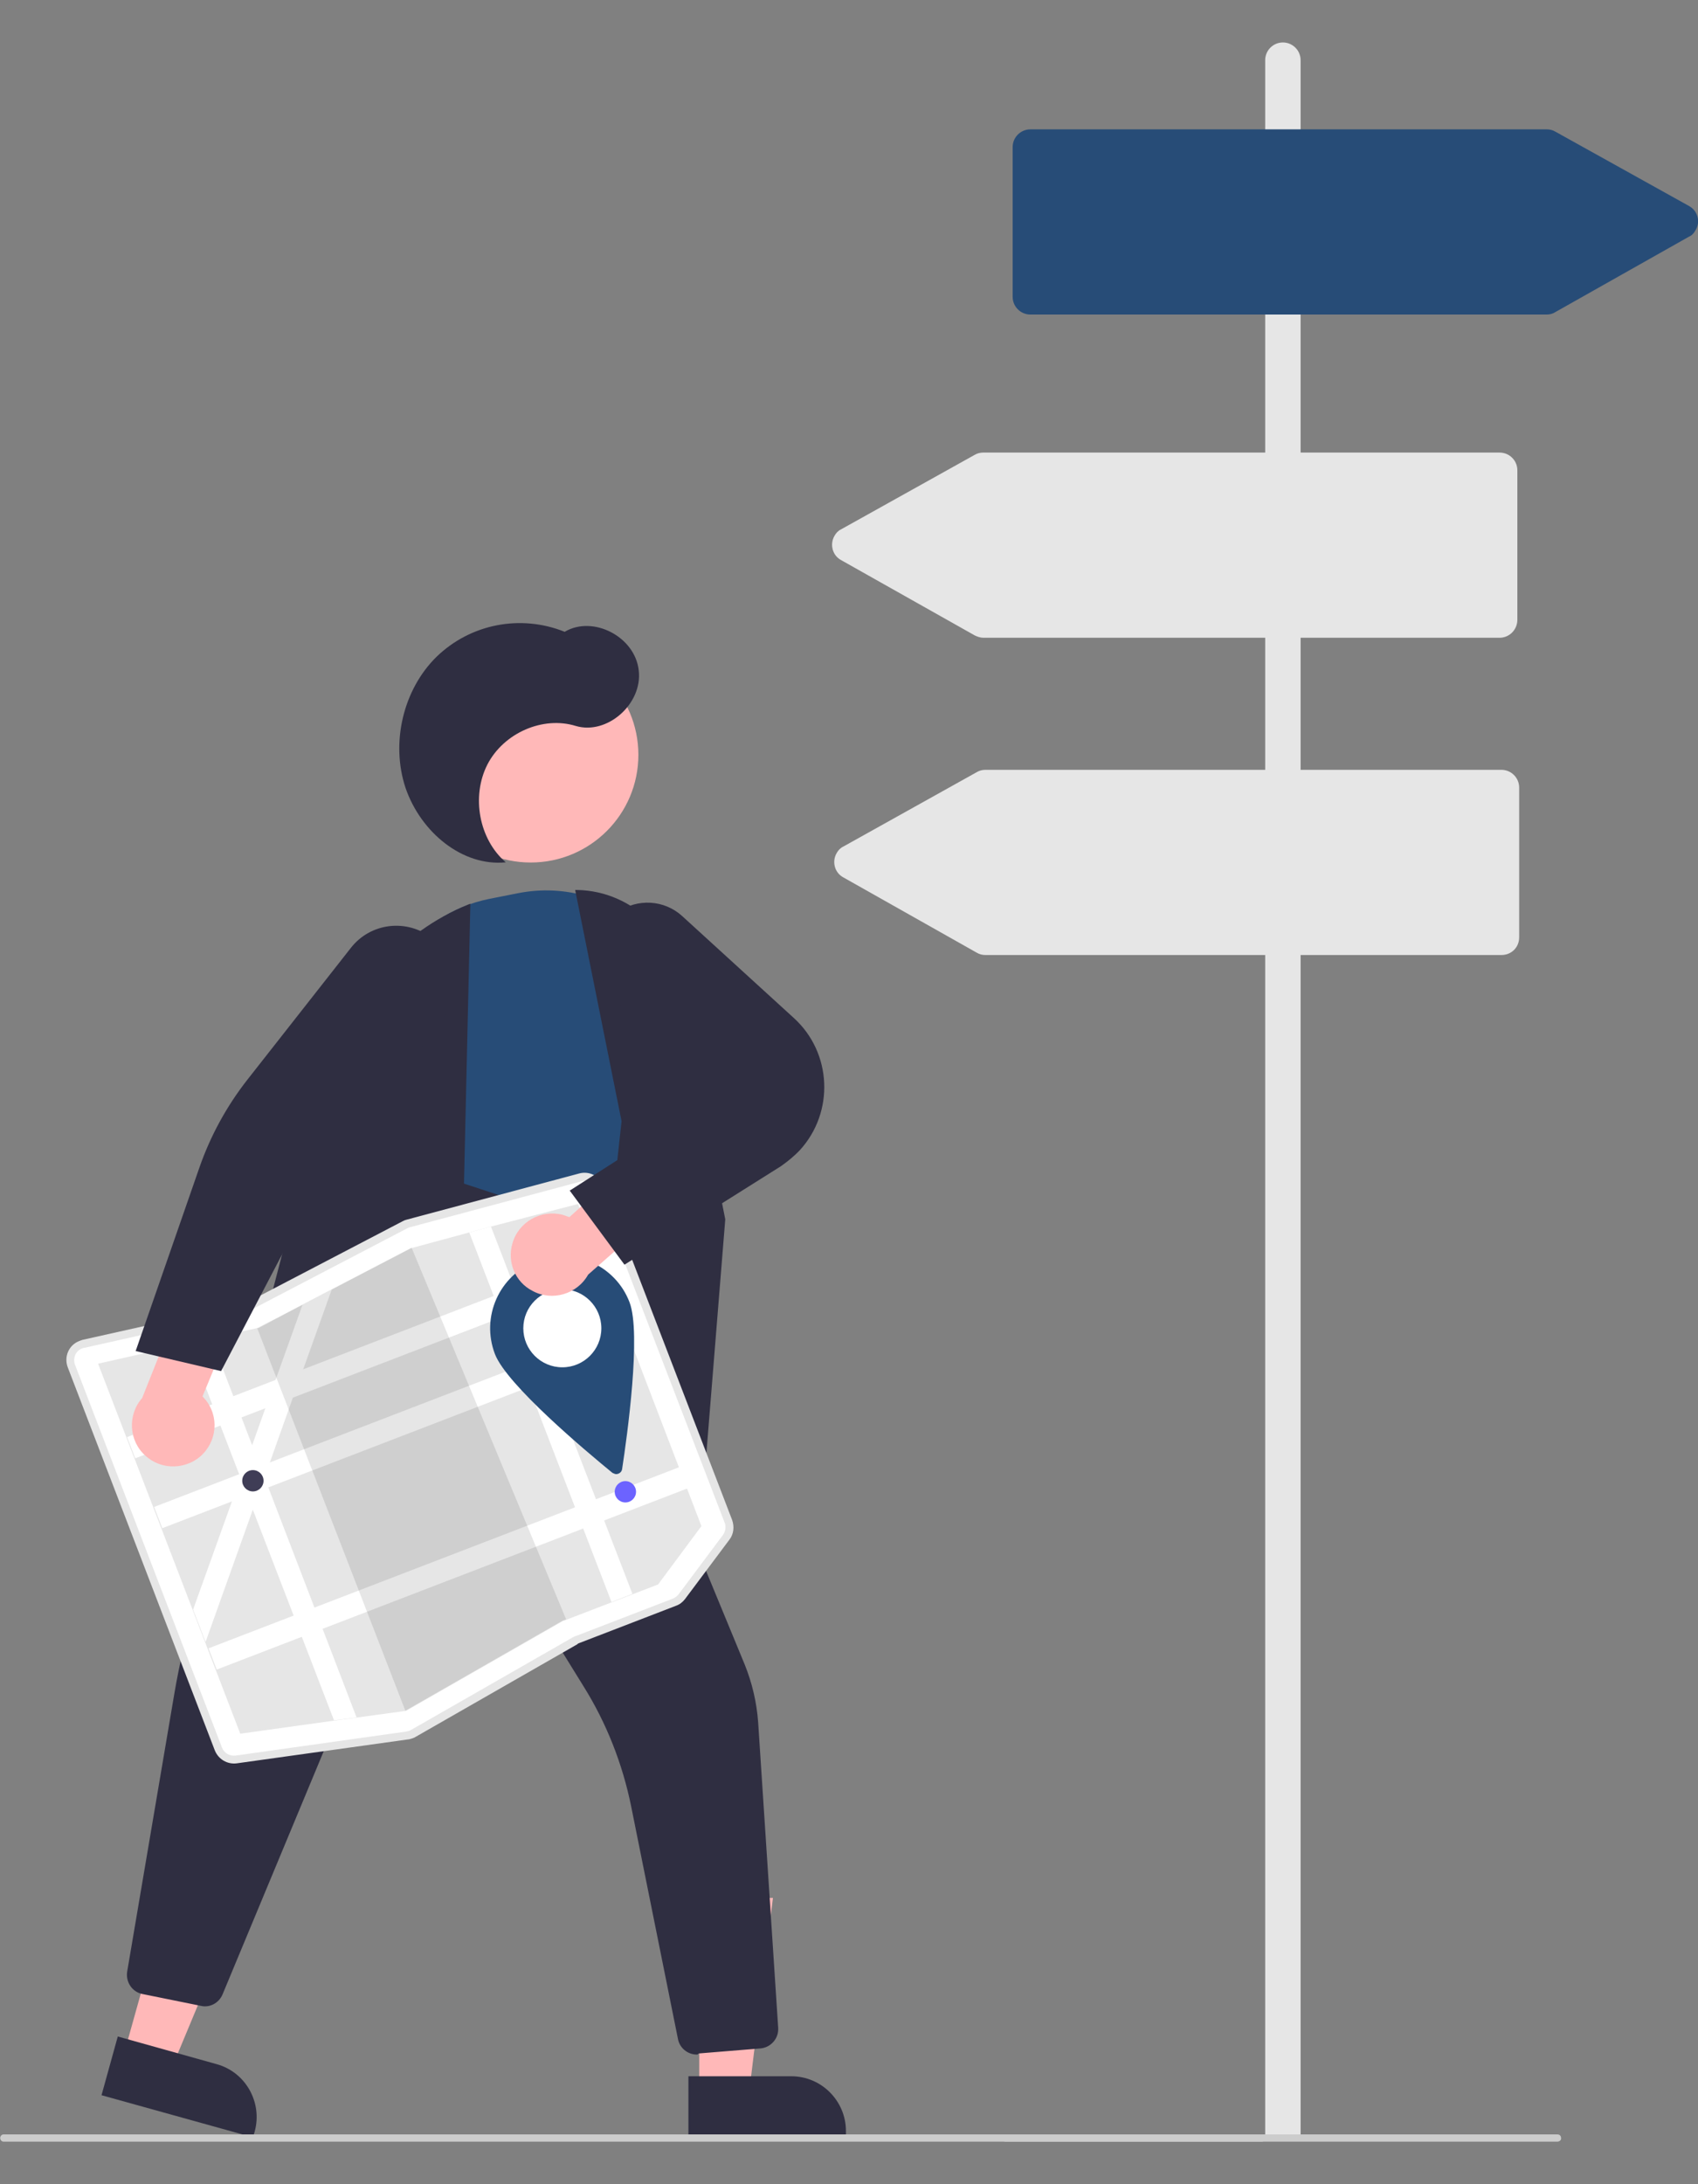 <?xml version="1.0" encoding="utf-8"?>
<!-- Generator: Adobe Illustrator 24.3.0, SVG Export Plug-In . SVG Version: 6.00 Build 0)  -->
<svg version="1.1" id="Layer_1" xmlns="http://www.w3.org/2000/svg" xmlns:xlink="http://www.w3.org/1999/xlink" x="0px" y="0px"
	 viewBox="0 0 940 1209" style="enable-background:new 0 0 940 1209;" xml:space="preserve">
<rect x="0" y="0" width="940" height="1209" fill="#808080" stroke="none"/>
<style type="text/css">
	.st0{fill:#FFB8B8;}
	.st1{fill:#2F2E41;}
	.st2{fill:#B3B3B3;}
	.st3{fill:#274C77;}
	.st4{fill:#FFFFFF;}
	.st5{fill:#E6E6E6;}
	.st6{opacity:0.1;enable-background:new    ;}
	.st7{fill:#3F3D56;}
	.st8{fill:#6C63FF;}
	.st9{fill:#CCCCCC;}
</style>
<g>
	<polygon class="st0" points="68.7,1136.5 95.3,1144.1 136.8,1044.5 97.5,1033.5 	"/>
	<path class="st1" d="M140,1183l-83.8-23.3l0,0l9-32.5l0,0l54.7,15.3c16.1,4.4,25.5,21.2,21.1,37.3l0,0L140,1183L140,1183z"/>
	<polygon class="st0" points="387.1,1157.4 414.8,1157.4 427.9,1050.5 387.1,1050.5 	"/>
	<path class="st1" d="M468.3,1183h-87.2l0,0v-33.8l0,0H438c16.8,0,30.3,13.7,30.3,30.3l0,0L468.3,1183L468.3,1183z"/>
	<polygon class="st2" points="181.2,713.6 117.3,869.9 377.8,928.4 381.1,840.9 262.8,714.9 	"/>
	<circle class="st0" cx="293.8" cy="417.8" r="59.6"/>
	<path class="st3" d="M336.5,705l-118-48.4l-10.5-69.2c-6.3-42.1,21.4-81.6,63-89.9l15.7-3.1c26-5.2,53,2.8,71.8,21.4
		c18.7,17.7,27.1,43.8,22.5,68.9c-1.7,10.5-6.1,20.7-12.6,29.4c-37.1,48.4-32.3,88.8-32.1,89.2L336.5,705z"/>
	<path class="st1" d="M384.5,885.6l-59.1-94l18.7-171l-25.7-128h1.3c31,0.7,56.1,25.7,56.9,56.9l24.9,125.4L384.5,885.6z"/>
	<path class="st1" d="M385.8,1137.2c-5.2,0-9.6-3.7-10.5-8.7l-25.9-128.7c-4.8-23.6-13.7-46.2-26.4-66.5l-73.1-118.2
		c-1.1-1.7-3.3-2.4-5.2-1.3c-0.6,0.4-1.3,0.9-1.5,1.7l-120,288.4c-2,4.8-7.2,7.6-12.2,6.3l-32.1-6.5c-5.7-1.1-9.4-6.6-8.5-12.4
		l26.2-154.4c5.4-31.4,14.4-62.2,27.1-91.4l88.6-205l130.9,43l8.7,91.6l60.4,146.3c4.1,10.2,6.6,20.9,7.4,31.8l11.1,169.2
		c0.4,5.9-4.1,10.9-9.8,11.4l-34.3,2.8C386.3,1137.2,386.1,1137.2,385.8,1137.2z"/>
	<path class="st1" d="M147.2,927.5l-41.4-39.3l78.5-302.3c10.2-38.6,37.7-70,74.6-85.1l1.5-0.6l-4.2,183.9L147.2,927.5z"/>
	<path class="st1" d="M280,477.3c-14.8-12.7-19.2-36.4-10.2-54.1c9-17.5,30.7-27,48.9-21.4c17.4,5.2,37.1-12.2,34.9-30.7
		c-2-18.7-25.3-30.7-41-21.4c-24.4-9.8-52.1-4.4-70.9,13.8c-18.5,18.1-25.5,47.6-17.2,72.6C233,460.8,256.1,479.7,280,477.3z"/>
	<path class="st4" d="M227.9,961.1c-0.7,0.2-1.5,0.6-2.2,0.6l-94.7,13.3c-4.8,0.6-9.2-2-10.9-6.5L38.4,756.3
		c-2-5.2,0.6-11.3,5.9-13.3c0.6-0.2,0.9-0.4,1.5-0.4l0,0l89-19.9c0.7-0.2,1.3-0.4,2-0.7l86.6-45.2c0.6-0.4,1.3-0.6,2-0.9l95.3-25.5
		c5-1.3,10.3,1.3,12.2,6.3L404,841.4c1.3,3.3,0.7,7-1.3,9.8l-24.6,33.2c-1.1,1.5-2.8,2.8-4.4,3.5L320,908.6
		c-0.4,0.2-0.7,0.4-1.1,0.6l-89.6,51.3C228.8,960.7,228.4,961.1,227.9,961.1z"/>
	<path class="st5" d="M271.8,678.9l-12.2,3.3l-32.1,8.7l0,0l-43.9,22.9l-16.4,8.5l0,0l-24.6,12.7l-0.6,0.2l-25.5,5.5l-12.2,2.8
		l-50,11.3L133,959.6l51.7-7.2l12.6-1.7l27-3.7h0.4l86.8-49.7l52.8-20.3l24-32.3L320,666.4L271.8,678.9z"/>
	
		<rect x="63.1" y="745.2" transform="matrix(0.933 -0.359 0.359 0.933 -256.058 122.804)" class="st4" width="279.6" height="12.6"/>
	
		<rect x="78.1" y="783.9" transform="matrix(0.933 -0.359 0.359 0.933 -268.955 130.751)" class="st4" width="279.6" height="12.6"/>
	
		<rect x="108.2" y="862.2" transform="matrix(0.933 -0.359 0.359 0.933 -295.035 146.76)" class="st4" width="279.6" height="12.6"/>
	<polygon class="st4" points="271.8,678.9 350.1,882.2 338.5,886.7 259.8,682.2 	"/>
	<polygon class="st4" points="183.7,713.6 167.7,758.3 162.1,773.7 149.2,810 146.4,817.6 143.7,825.4 140,835.5 113.8,908.8 
		106.9,890.9 128.3,831.3 133.1,817.8 133.9,815.8 139.6,799.9 146.8,779.7 152.4,764.2 167.5,722.1 167.5,722.1 	"/>
	<polygon class="st6" points="313.4,896.3 311.5,897 224.7,946.7 224.4,946.9 142.4,735.2 143.1,735.1 167.5,722.1 167.5,722.1 
		183.7,713.6 227.7,690.7 227.9,690.7 	"/>
	<path class="st5" d="M228.2,962.2c-0.7,0.2-1.7,0.6-2.6,0.6L131.1,976c-5.2,0.7-10.2-2.2-12.2-7.2l-81.4-212
		c-2.2-5.9,0.6-12.4,6.5-14.6c0.6-0.2,0.9-0.4,1.7-0.6l89-19.9c0.6-0.2,1.1-0.4,1.7-0.6l86.6-45.2c0.7-0.4,1.5-0.7,2.4-0.9
		l95.3-25.5c5.5-1.5,11.4,1.5,13.5,6.8l71.1,185c1.3,3.7,0.9,7.8-1.5,10.9l-24.6,32.9c-1.3,1.7-3,3-5,3.7l-53.7,20.7
		c-0.4,0.2-0.6,0.2-0.9,0.6l-89.6,51.3C229.4,961.8,228.8,962,228.2,962.2z M45.6,746.3c-3.7,1.3-5.4,5.4-4.1,9l81.4,212
		c1.1,3,4.2,4.8,7.6,4.4l94.5-13.3c0.9-0.2,1.7-0.4,2.6-0.9l89.6-51.3c0.6-0.2,0.9-0.6,1.7-0.7l53.7-20.7c1.3-0.6,2.2-1.3,3.1-2.4
		l24.6-32.9c1.3-1.8,1.7-4.4,0.9-6.6l-71.1-184.8c-1.3-3.3-4.8-5.2-8.3-4.2l-95.3,25.5c-0.6,0.2-0.9,0.4-1.3,0.6l-86.6,45.2
		c-0.9,0.6-1.8,0.7-2.8,0.9l-89,19.9C46.2,746,46,746.1,45.6,746.3z"/>
	<polygon class="st4" points="116.9,740.8 197.4,950.6 184.9,952.2 104.5,743.6 	"/>
	<circle class="st7" cx="140" cy="819.6" r="5.9"/>
	<circle class="st8" cx="346.2" cy="825.7" r="5.9"/>
	<path class="st3" d="M348.5,720.8c6.6,17.2-1.3,74-4.1,92.3c-0.2,1.8-2,3-3.7,2.8c-0.6-0.2-1.1-0.4-1.7-0.7
		c-14.4-11.8-58.4-48.6-65-65.7c-7.9-20.7,2.4-43.6,22.9-51.5C317.6,690,340.7,700.3,348.5,720.8L348.5,720.8z"/>
	<circle class="st4" cx="311.3" cy="735.2" r="21.6"/>
	<path class="st0" d="M283.6,688.5c3.3-12.2,15.9-19.2,27.9-16.1c1.3,0.4,2.6,0.9,3.7,1.3l38.6-34.9l26.8,18.3l-55,48.4
		c-6.1,10.9-20.1,15-31,8.9C285.3,709.6,280.7,698.7,283.6,688.5L283.6,688.5z"/>
	<path class="st1" d="M345.7,700l-30.3-41l68.9-44.1L335,544.5c-9-12.9-5.9-30.7,7-39.7c10.9-7.6,25.7-6.8,35.6,2.2l61.9,56.5
		c21.1,19.2,22.5,52.1,3.3,73.1c-3.1,3.3-6.8,6.3-10.5,8.9L345.7,700z"/>
	<path class="st0" d="M109,807.6c10.3-7.2,12.9-21.4,5.7-31.6c-0.7-1.1-1.7-2-2.6-3.1l19.9-48l-26.2-19.2l-27.1,68.1
		c-8.3,9.4-7.4,24,2,32.1C88.6,813,100.3,813.5,109,807.6L109,807.6z"/>
	<path class="st1" d="M122.4,758.9l-47.3-11.1l35.3-101.6c6.1-17.5,15-33.8,26.4-48.4l57.4-73.1c10.9-14,31-16.4,45.1-5.4
		c13.8,10.9,16.4,31,5.5,44.9l-63.7,82.4L122.4,758.9z"/>
	<path class="st9" d="M698.6,1185.4H1.9c-0.9,0-1.8-0.9-1.8-2s0.9-2,1.8-2h696.7c0.9,0,1.8,0.9,1.8,2S699.5,1185.4,698.6,1185.4z"/>
	<path class="st5" d="M720,1184.3h-19.6V33.3c0-5.4,4.4-9.8,9.8-9.8c5.4,0,9.8,4.4,9.8,9.8V1184.3L720,1184.3z"/>
	<path class="st9" d="M862.2,1185.4H556.8c-1.3,0-2-0.9-2-2s0.9-2,2-2h305.4c1.3,0,2,0.9,2,2
		C864.4,1184.5,863.3,1185.4,862.2,1185.4z"/>
	<path class="st3" d="M856.1,174.1H570.4c-5.4,0-9.8-4.4-9.8-9.8V81.4c0-5.4,4.4-9.8,9.8-9.8h285.9c1.7,0,3.3,0.4,4.8,1.3L935,114
		c4.8,2.6,6.5,8.7,3.7,13.3c-0.9,1.7-2,3-3.7,3.7l-73.9,41.7C859.6,173.7,858,174.1,856.1,174.1z"/>
	<path class="st5" d="M830.1,353H544.4c-1.7,0-3.3-0.6-4.8-1.3l-74-41.7c-4.8-2.6-6.3-8.7-3.7-13.3c0.9-1.7,2.2-3,3.7-3.7l73.9-41.2
		c1.5-0.9,3.1-1.3,4.8-1.3h285.9c5.4,0,9.8,4.4,9.8,9.8v82.9C839.9,348.6,835.6,353,830.1,353z"/>
	<path class="st5" d="M831.2,528.6H545.5c-1.7,0-3.3-0.4-4.8-1.3l-73.9-41.7c-4.8-2.6-6.3-8.7-3.7-13.3c0.9-1.7,2.2-3,3.7-3.7
		l73.9-41.2c1.5-0.9,3.1-1.3,4.8-1.3h285.7c5.4,0,9.8,4.4,9.8,9.8v82.9C841,524.4,836.7,528.6,831.2,528.6z"/>
</g>
</svg>

